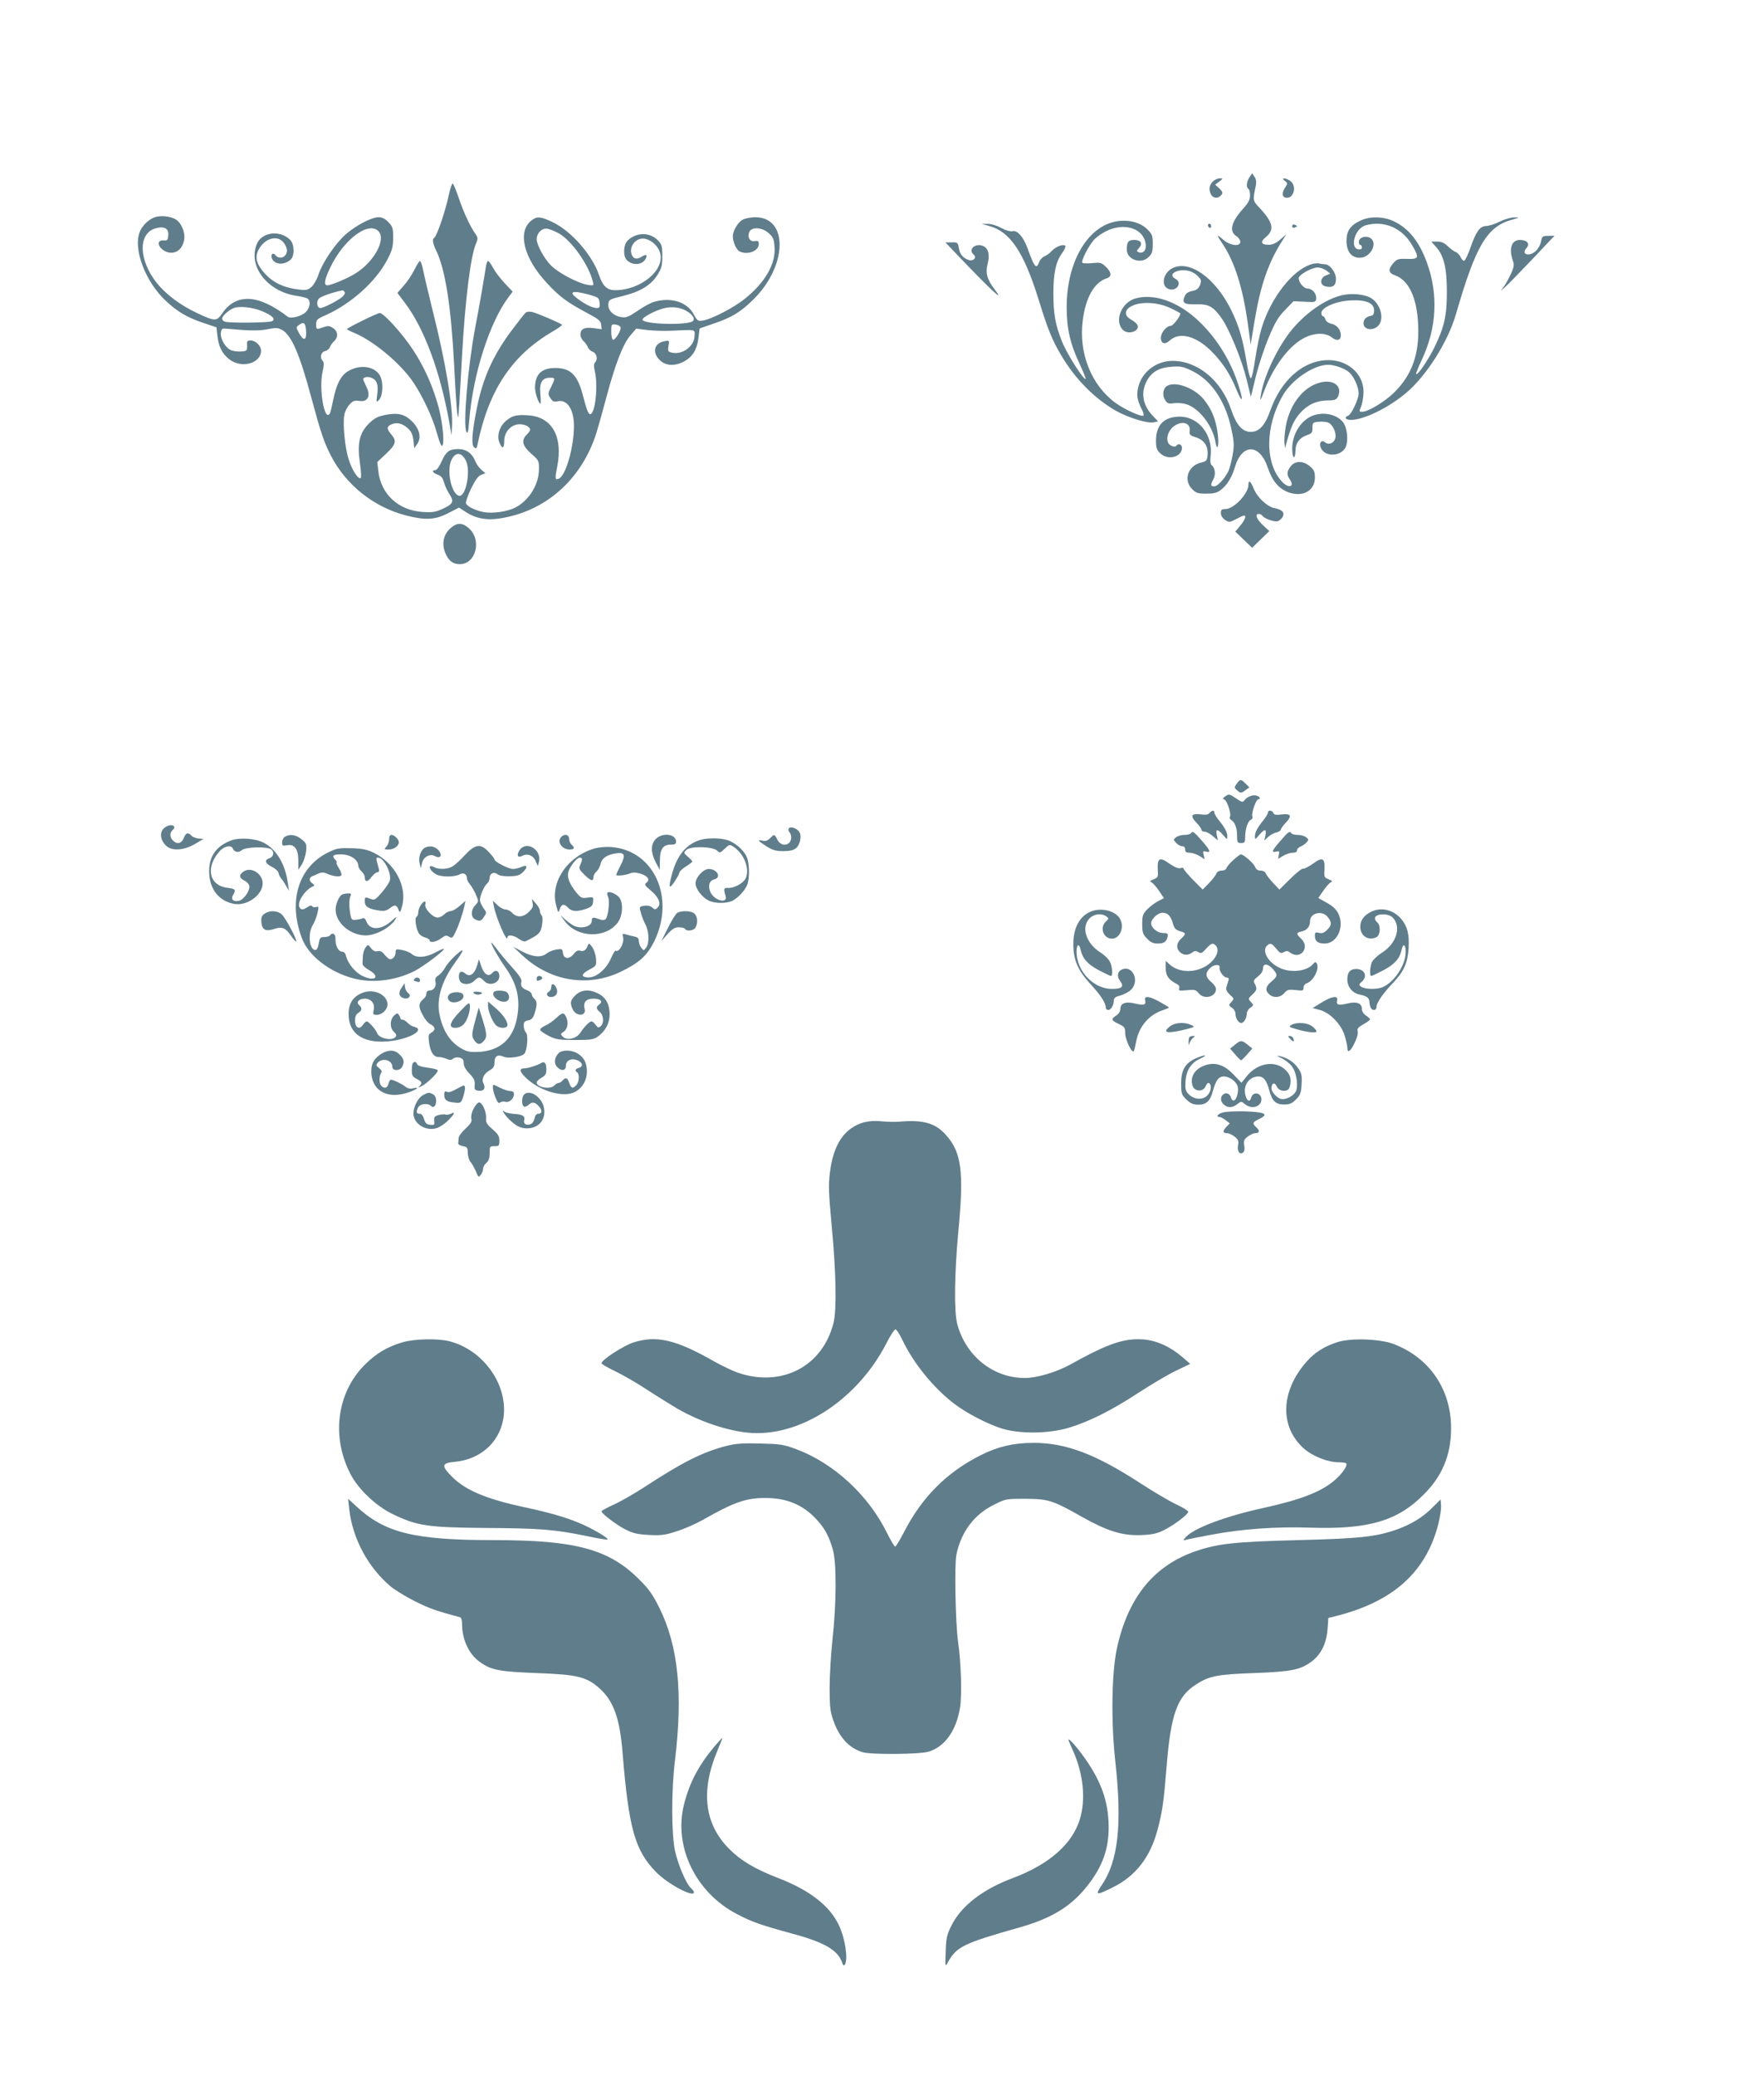 <?xml version="1.0" standalone="no"?>
<!DOCTYPE svg PUBLIC "-//W3C//DTD SVG 20010904//EN"
 "http://www.w3.org/TR/2001/REC-SVG-20010904/DTD/svg10.dtd">
<svg version="1.0" xmlns="http://www.w3.org/2000/svg"
 width="1088pt" height="1280pt" viewBox="0 0 1088 1280"
 preserveAspectRatio="xMidYMid meet">
<g transform="translate(0,1280) scale(0.1,-0.1)"
fill="#607d8b" stroke="none">
<path d="M7706 11706 c-18 -28 -21 -62 -6 -71 6 -3 10 -22 10 -40 0 -27 -10
-46 -46 -86 -70 -79 -84 -136 -39 -165 14 -9 25 -25 25 -35 0 -32 -62 -25
-105 12 -43 38 -44 33 -4 -26 73 -108 125 -271 155 -490 l18 -130 23 140 c37
226 86 367 175 505 l22 35 -37 -32 c-27 -23 -48 -33 -72 -33 -48 0 -54 18 -16
49 52 43 43 89 -36 174 -48 51 -47 48 -27 144 4 21 1 39 -9 53 l-14 21 -17
-25z"/>
<path d="M7480 11680 c-22 -22 -26 -51 -10 -81 12 -21 40 -25 58 -7 17 17 15
24 -10 48 l-23 21 25 19 c25 20 25 20 3 20 -13 0 -32 -9 -43 -20z"/>
<path d="M7925 11684 c16 -12 17 -17 7 -32 -29 -41 -27 -72 6 -72 45 0 60 76
20 104 -30 21 -61 21 -33 0z"/>
<path d="M2766 11588 c-19 -90 -72 -245 -87 -254 -14 -8 -11 -34 11 -79 57
-118 92 -344 111 -705 6 -129 15 -260 18 -290 7 -52 7 -49 14 50 4 58 11 193
17 300 19 340 52 608 86 688 13 31 12 37 -5 61 -32 46 -70 128 -101 218 -16
48 -33 89 -38 91 -5 1 -16 -35 -26 -80z"/>
<path d="M945 11456 c-37 -17 -70 -52 -84 -89 -40 -106 37 -307 162 -423 73
-68 131 -102 232 -136 l80 -27 6 -53 c7 -64 28 -107 69 -141 75 -63 200 -31
200 50 0 30 -34 63 -64 63 -21 0 -24 -4 -22 -32 1 -31 -1 -33 -35 -36 -19 -2
-47 2 -62 7 -35 14 -68 68 -65 106 3 25 7 30 28 28 14 -1 64 -5 112 -9 55 -4
108 -3 147 5 51 10 65 10 90 -4 57 -29 110 -150 181 -417 59 -219 78 -274 121
-359 94 -182 266 -318 465 -369 118 -30 179 -27 259 15 l66 34 40 -26 c60 -40
126 -53 204 -42 286 40 513 240 604 530 11 35 38 133 61 218 54 204 103 330
148 382 l36 42 70 -9 c39 -4 105 -6 146 -4 157 7 145 10 144 -33 -2 -64 -77
-118 -141 -102 -23 5 -25 10 -20 41 6 35 6 35 -26 29 -63 -13 -76 -68 -28
-116 37 -37 95 -39 153 -7 51 29 77 72 86 144 l7 58 90 31 c108 37 161 69 238
144 214 207 222 511 15 511 -27 0 -62 -7 -77 -15 -29 -15 -61 -68 -61 -103 0
-33 21 -82 40 -92 48 -26 120 1 120 44 0 19 -4 22 -24 19 -30 -6 -48 22 -35
55 13 34 79 31 120 -6 27 -24 33 -37 36 -83 9 -105 -56 -220 -183 -322 -65
-53 -203 -125 -257 -134 -32 -5 -36 -3 -58 38 -41 76 -138 107 -242 78 -20 -5
-67 -30 -104 -56 -56 -38 -71 -44 -101 -39 -49 7 -84 43 -80 80 3 28 7 30 89
50 109 27 174 67 214 130 26 42 30 59 30 117 0 61 -3 71 -28 97 -48 50 -131
50 -184 0 -28 -26 -32 -97 -7 -122 34 -35 95 -32 115 6 15 27 5 33 -24 14 -30
-20 -55 -12 -63 21 -13 52 37 103 89 89 39 -10 76 -45 88 -85 32 -106 -118
-231 -277 -231 -50 0 -76 25 -100 95 -41 122 -172 271 -286 325 -74 35 -96 37
-130 10 -89 -69 -48 -233 96 -387 78 -84 124 -118 246 -183 72 -38 85 -49 88
-73 l3 -28 -50 7 c-57 7 -81 -5 -81 -41 0 -12 9 -30 20 -40 11 -10 22 -26 26
-37 3 -10 17 -23 30 -28 25 -10 33 -47 14 -66 -8 -8 -8 -25 -1 -55 21 -89 2
-264 -29 -264 -11 0 -22 29 -41 102 -34 138 -77 183 -174 183 -85 0 -125 -39
-125 -121 0 -34 22 -99 34 -99 2 0 2 27 -1 60 -7 70 11 100 59 100 34 0 34 -2
7 -57 -20 -41 -20 -45 -4 -69 13 -20 22 -24 41 -20 61 16 104 -47 104 -152 0
-131 -51 -309 -94 -325 -23 -9 -24 -1 -9 76 36 184 -32 305 -178 315 -73 5
-99 -1 -138 -34 -40 -34 -58 -92 -41 -133 17 -43 30 -39 30 9 0 55 41 101 92
103 35 1 68 -16 68 -34 0 -5 -10 -19 -21 -30 -35 -35 -28 -68 27 -117 48 -42
49 -44 48 -100 -1 -92 -62 -190 -146 -233 -48 -25 -139 -38 -194 -28 -52 10
-103 35 -110 54 -3 7 11 48 31 90 27 55 44 79 63 86 l26 10 -26 22 c-14 12
-31 37 -38 55 -18 46 -55 72 -102 72 -57 0 -77 -15 -104 -76 -14 -31 -30 -54
-39 -54 -25 0 -17 -17 14 -28 23 -8 32 -20 40 -49 6 -21 20 -51 31 -68 32 -48
26 -63 -36 -92 -48 -22 -66 -25 -128 -21 -150 10 -258 111 -273 255 l-6 53 51
48 c64 60 70 81 37 120 -30 36 -31 48 -6 62 34 17 69 11 103 -19 25 -22 33
-39 38 -77 l5 -49 19 27 c26 40 14 92 -33 139 -45 45 -88 55 -167 39 -47 -10
-67 -21 -100 -54 -57 -57 -72 -123 -54 -242 7 -47 9 -88 5 -92 -13 -14 -55 49
-75 116 -23 73 -37 218 -26 274 3 20 18 48 32 63 21 23 31 26 59 22 54 -9 74
31 44 89 -10 21 -19 41 -19 45 0 14 31 18 55 7 31 -14 40 -44 31 -106 -6 -44
-5 -45 11 -30 26 27 29 116 4 155 -35 56 -125 66 -196 22 -42 -25 -70 -79 -89
-172 -9 -44 -18 -83 -22 -88 -33 -54 -69 156 -44 260 9 39 9 56 1 64 -20 20
-13 54 13 61 14 3 27 14 31 25 3 10 14 26 25 36 28 25 25 61 -6 81 -21 15 -31
15 -58 6 -45 -16 -46 -16 -46 18 0 27 6 33 57 55 157 70 308 205 379 338 33
62 38 81 39 139 0 60 -3 70 -29 97 -21 22 -39 31 -61 31 -43 0 -139 -50 -202
-105 -64 -56 -145 -176 -168 -247 -9 -29 -29 -64 -43 -77 -23 -20 -32 -23 -79
-17 -89 10 -156 41 -206 95 -54 57 -67 103 -43 149 37 72 116 95 155 46 12
-15 21 -36 21 -48 0 -42 -45 -61 -70 -31 -18 22 -35 3 -21 -23 19 -36 74 -38
113 -4 26 22 24 96 -2 122 -63 63 -175 49 -206 -25 -57 -138 67 -297 252 -321
27 -4 55 -11 62 -17 20 -15 14 -56 -12 -82 -26 -26 -92 -43 -111 -29 -182 140
-319 147 -406 19 -33 -48 -43 -48 -154 4 -104 49 -193 116 -250 188 -110 141
-114 302 -7 334 55 16 84 0 80 -44 -3 -28 -6 -32 -30 -30 -43 3 -37 -41 9 -66
54 -28 109 4 119 71 7 43 -16 101 -50 123 -35 23 -104 29 -141 11z m1389 -82
c49 -49 -25 -187 -139 -259 -46 -30 -153 -75 -176 -75 -24 0 -18 35 19 112 83
172 234 285 296 222z m1114 -14 c79 -46 182 -192 208 -295 7 -28 7 -28 -32
-22 -58 10 -176 71 -224 118 -42 41 -90 128 -90 164 0 33 28 65 58 65 15 0 51
-14 80 -30z m-1322 -362 c4 -6 -3 -20 -17 -31 -31 -25 -114 -67 -133 -67 -19
0 -27 35 -11 56 9 14 83 40 147 53 4 0 10 -4 14 -11z m1509 -16 c56 -16 60
-19 63 -49 3 -28 0 -33 -18 -33 -25 0 -72 23 -117 57 -61 45 -34 54 72 25z
m-2017 -102 c62 -27 83 -47 61 -61 -16 -10 -268 -13 -293 -3 -9 3 -16 12 -16
18 0 16 38 52 70 65 36 15 119 6 178 -19z m2616 2 c38 -22 54 -48 40 -62 -28
-28 -302 -21 -311 7 -5 14 79 59 134 72 47 12 99 5 137 -17z m-2346 -125 c4
-58 -16 -63 -44 -11 -19 35 -19 36 1 50 29 22 40 12 43 -39z m1940 23 c3 -21
-36 -82 -48 -75 -6 3 -10 26 -10 51 0 43 1 45 27 42 15 -2 29 -10 31 -18z
m-955 -820 c32 -62 1 -226 -41 -218 -48 9 -79 155 -47 222 24 49 61 48 88 -4z"/>
<path d="M8395 11441 c-66 -30 -90 -64 -90 -126 0 -67 30 -105 82 -105 63 0
111 84 69 119 -24 20 -70 10 -74 -16 -2 -13 1 -23 7 -23 6 0 11 -7 11 -16 0
-10 -7 -14 -22 -12 -50 7 -27 113 32 143 16 8 52 15 80 15 92 0 171 -48 220
-133 45 -78 42 -86 -31 -84 -55 2 -63 -1 -85 -26 -34 -39 -31 -61 10 -75 86
-31 136 -140 143 -307 8 -178 -38 -307 -147 -415 -57 -57 -162 -120 -198 -120
-20 0 -20 2 -6 35 7 19 14 59 14 88 0 117 -107 205 -237 195 -144 -10 -274
-129 -338 -310 -32 -92 -69 -132 -120 -132 -52 0 -89 41 -121 136 -60 181
-207 303 -364 302 -99 -1 -186 -68 -209 -160 -12 -49 -8 -80 20 -136 11 -20
15 -39 11 -42 -14 -8 -119 40 -172 79 -149 109 -228 307 -202 508 18 143 72
237 150 261 30 10 28 37 -8 71 -27 26 -34 27 -84 22 -31 -3 -58 -2 -61 3 -7
12 37 99 70 138 14 17 49 42 77 56 111 55 229 19 244 -76 7 -38 -14 -65 -42
-54 -15 6 -15 8 1 26 25 28 12 50 -29 50 -37 0 -46 -12 -46 -60 0 -62 89 -92
135 -45 21 20 25 34 25 81 0 50 -3 59 -33 89 -40 40 -103 59 -173 52 -188 -19
-325 -244 -325 -532 0 -131 21 -225 81 -352 22 -47 38 -88 36 -90 -11 -11
-119 160 -146 231 -41 103 -53 169 -53 296 0 125 15 196 54 249 16 22 24 43
19 46 -16 10 -57 -6 -82 -32 -12 -14 -33 -29 -46 -34 -12 -5 -27 -20 -32 -34
-18 -49 -29 -37 -74 88 -25 67 -62 108 -90 101 -14 -3 -41 4 -71 20 -27 15
-63 26 -84 25 l-36 0 46 -13 c129 -34 214 -162 304 -451 57 -185 84 -252 140
-346 84 -145 210 -271 340 -344 77 -43 197 -79 232 -70 l26 6 -31 32 c-62 64
-77 140 -42 211 29 60 78 89 157 94 56 4 71 1 128 -27 119 -59 206 -190 241
-363 16 -75 17 -96 6 -158 -7 -39 -19 -84 -27 -99 -24 -47 -66 -91 -86 -91
-23 0 -24 9 -5 44 15 29 11 70 -10 86 -9 8 -11 26 -7 58 15 129 -73 241 -189
242 -98 0 -148 -50 -148 -149 0 -42 5 -57 25 -76 47 -47 135 -25 135 33 0 22
-24 30 -35 12 -6 -10 -36 -2 -47 14 -17 25 -7 68 21 97 48 47 115 37 109 -17
-3 -26 1 -30 40 -42 50 -17 75 -55 70 -110 -3 -33 -7 -37 -39 -45 -82 -19
-112 -108 -56 -164 24 -24 35 -28 86 -28 45 0 67 5 88 21 40 29 71 79 89 141
44 150 154 148 204 -3 27 -80 66 -127 125 -150 89 -33 165 8 165 90 0 37 -5
48 -31 70 -42 35 -90 35 -118 0 -25 -32 -26 -52 -5 -82 31 -45 -8 -57 -48 -14
-108 115 -106 345 6 536 57 97 192 187 279 186 41 -1 103 -23 129 -47 28 -24
58 -91 58 -129 0 -35 -44 -130 -65 -138 -27 -10 -16 -26 18 -26 80 1 228 73
338 165 126 105 259 315 309 487 124 428 192 542 350 584 45 13 45 13 10 13
-19 1 -60 -11 -90 -26 -30 -15 -68 -27 -84 -27 -38 -1 -61 -33 -96 -132 -15
-43 -32 -80 -39 -82 -6 -2 -16 8 -22 22 -7 14 -20 28 -29 31 -10 3 -32 19 -49
35 -22 22 -41 30 -67 30 l-36 0 31 -35 c47 -54 65 -129 65 -275 0 -150 -16
-218 -78 -345 -41 -82 -103 -172 -112 -162 -2 2 14 42 36 89 92 196 102 402
31 598 -48 132 -114 213 -206 256 -62 29 -143 31 -200 5z"/>
<path d="M7450 11411 c0 -6 5 -13 10 -16 6 -3 10 1 10 9 0 9 -4 16 -10 16 -5
0 -10 -4 -10 -9z"/>
<path d="M7970 11405 c0 -9 6 -12 15 -9 8 4 15 7 15 9 0 2 -7 5 -15 9 -9 3
-15 0 -15 -9z"/>
<path d="M9505 11311 c-3 -18 -17 -44 -30 -57 -40 -40 -97 -25 -60 16 24 26 4
50 -41 50 -51 0 -69 -54 -43 -128 9 -25 7 -39 -10 -77 -11 -25 -30 -60 -42
-78 l-23 -32 28 25 c16 14 90 90 166 170 l138 146 -38 -1 c-36 0 -39 -2 -45
-34z"/>
<path d="M5888 11245 c220 -231 316 -321 248 -232 -47 61 -59 103 -45 157 15
58 6 97 -26 112 -48 22 -97 -21 -60 -52 21 -18 0 -43 -29 -34 -35 11 -56 35
-62 74 -6 34 -8 36 -45 35 l-38 0 57 -60z"/>
<path d="M2556 11136 c-14 -29 -44 -74 -66 -98 l-39 -45 45 -59 c122 -162 219
-425 276 -744 l13 -75 3 55 c7 120 -40 400 -122 725 -24 99 -50 206 -56 238
-6 31 -15 57 -20 57 -4 0 -19 -24 -34 -54z"/>
<path d="M2995 11143 c-9 -60 -37 -224 -64 -364 -46 -244 -76 -604 -54 -643 8
-14 12 3 17 70 23 284 125 605 243 762 l25 33 -50 53 c-27 29 -59 71 -71 94
-12 23 -26 42 -31 42 -5 0 -12 -21 -15 -47z"/>
<path d="M8088 11170 c-117 -36 -251 -209 -307 -395 -12 -38 -29 -123 -39
-188 -9 -65 -21 -119 -27 -120 -5 -1 -17 43 -26 98 -26 152 -46 221 -95 322
-98 199 -258 313 -364 258 -55 -28 -71 -106 -26 -126 49 -23 93 36 46 61 -31
16 -24 38 15 49 45 12 94 -1 125 -34 20 -22 21 -27 11 -54 -10 -22 -21 -31
-47 -36 -23 -4 -39 -14 -46 -30 -20 -44 -6 -54 69 -52 78 2 105 -12 159 -88
46 -66 124 -256 153 -376 l26 -107 31 127 c17 69 53 178 80 241 38 92 58 125
100 168 l52 54 69 -3 c65 -4 68 -3 71 19 4 29 -24 62 -53 62 -23 0 -55 37 -55
64 0 21 80 66 117 66 17 0 41 -9 54 -19 l24 -19 -27 -11 c-37 -14 -39 -58 -4
-67 45 -11 66 3 66 45 0 41 -38 91 -69 91 -9 0 -25 2 -36 5 -11 2 -32 0 -47
-5z"/>
<path d="M8282 10980 c-107 -23 -238 -115 -327 -230 -85 -111 -163 -281 -179
-391 -6 -38 -2 -33 23 34 54 142 146 267 235 317 65 38 139 41 180 9 31 -25
56 -19 56 13 0 34 -25 65 -59 71 -17 4 -32 14 -36 27 -3 11 -11 20 -16 20 -5
0 -9 9 -9 20 0 33 91 73 180 77 96 5 145 -16 145 -62 0 -22 -5 -31 -20 -33
-30 -6 -45 -22 -45 -47 0 -39 57 -48 90 -15 42 42 14 142 -50 175 -39 20 -112
27 -168 15z"/>
<path d="M7003 10959 c-87 -25 -132 -139 -77 -194 34 -34 111 -5 88 33 -6 9
-24 24 -40 32 -42 24 -39 60 6 82 58 30 162 24 238 -12 34 -16 62 -31 62 -34
0 -18 -45 -76 -59 -76 -26 0 -61 -42 -61 -73 0 -37 25 -45 54 -18 58 54 155
32 249 -57 72 -70 123 -145 164 -247 39 -95 44 -66 7 43 -50 151 -141 292
-254 394 -121 110 -266 159 -377 127z"/>
<path d="M3244 10873 c-6 -4 -43 -51 -82 -103 -118 -155 -184 -301 -221 -488
-30 -151 -35 -226 -17 -241 13 -11 16 -8 21 16 69 336 211 550 463 698 35 20
61 39 58 42 -11 11 -162 75 -186 79 -14 3 -30 1 -36 -3z"/>
<path d="M2233 10821 c-51 -25 -93 -48 -93 -51 0 -3 20 -13 44 -23 120 -50
284 -186 365 -305 59 -88 121 -221 146 -314 12 -44 25 -79 30 -78 19 1 7 135
-19 235 -34 128 -88 250 -158 356 -65 100 -183 230 -206 228 -10 -1 -59 -23
-109 -48z"/>
<path d="M8144 10441 c-105 -26 -190 -135 -214 -273 -6 -36 -10 -80 -8 -99 l4
-34 12 45 c25 88 43 128 79 170 46 53 102 79 170 80 41 0 54 4 63 19 34 65
-21 113 -106 92z"/>
<path d="M7199 10420 c-26 -15 -32 -58 -13 -87 14 -22 21 -25 55 -20 22 3 55
0 75 -6 79 -24 162 -131 180 -230 12 -71 25 -24 14 53 -12 86 -38 148 -85 206
-58 71 -174 114 -226 84z"/>
<path d="M8108 10240 c-78 -23 -138 -113 -138 -207 0 -29 5 -53 10 -53 6 0 10
18 10 39 0 47 25 81 71 97 30 10 34 15 34 45 0 31 3 34 34 37 19 2 45 1 58 -3
30 -7 58 -63 49 -98 -7 -30 -41 -44 -62 -26 -24 20 -41 -4 -26 -36 24 -51 111
-53 147 -2 19 27 19 97 0 143 -24 57 -111 87 -187 64z"/>
<path d="M7700 9810 c0 -55 -90 -150 -142 -150 -23 0 -28 -4 -28 -25 0 -15 10
-31 26 -42 25 -16 28 -16 68 5 22 12 44 22 49 22 16 0 6 -27 -23 -62 l-31 -37
52 -50 52 -50 53 52 53 51 -39 36 c-40 37 -52 70 -26 70 8 0 18 -5 22 -11 11
-18 74 -40 95 -34 10 4 24 15 30 26 14 27 -2 45 -47 54 -47 8 -108 65 -131
120 -19 48 -33 58 -33 25z"/>
<path d="M2781 9544 c-44 -37 -58 -94 -36 -151 20 -51 47 -73 91 -73 101 0
138 153 53 224 -39 33 -69 33 -108 0z"/>
<path d="M7628 7966 c-16 -22 -16 -25 1 -40 22 -20 27 -20 54 1 l23 16 -24 24
c-28 28 -33 28 -54 -1z"/>
<path d="M7556 7887 c-16 -12 -16 -15 -4 -19 17 -7 44 -91 34 -107 -4 -5 0
-13 7 -18 23 -14 37 -49 37 -97 0 -42 2 -46 25 -46 22 0 25 4 25 39 0 48 17
98 36 105 8 3 11 12 8 21 -7 18 23 105 37 105 18 0 9 18 -13 23 -23 6 -57 -8
-74 -31 -9 -12 -16 -10 -48 12 -45 30 -46 30 -70 13z"/>
<path d="M7460 7785 c-9 -10 -24 -13 -55 -8 -57 7 -66 -10 -26 -51 17 -18 31
-37 31 -44 0 -7 9 -12 19 -12 11 0 34 -12 51 -27 l32 -27 -7 32 c-9 41 5 41
39 1 24 -28 26 -29 26 -9 0 26 -15 55 -52 100 -15 19 -28 40 -28 47 0 17 -15
16 -30 -2z"/>
<path d="M7820 7787 c0 -7 -13 -28 -28 -47 -37 -45 -52 -74 -52 -100 0 -20 2
-19 26 9 34 40 47 40 39 -1 l-7 -33 23 22 c13 12 36 25 52 28 15 4 27 12 27
18 0 6 14 25 31 43 40 42 31 58 -28 50 -33 -4 -45 -2 -49 9 -7 18 -34 20 -34
2z"/>
<path d="M1009 7689 c-27 -27 -19 -75 18 -108 37 -32 111 -26 179 15 l49 29
-32 3 c-17 2 -37 10 -43 18 -19 22 -35 17 -47 -16 -13 -34 -42 -40 -67 -14
-20 20 -20 48 -1 64 8 7 12 16 9 21 -9 16 -43 10 -65 -12z"/>
<path d="M4865 7690 c-4 -7 -2 -17 4 -23 6 -6 11 -20 11 -32 0 -52 -61 -62
-85 -15 -18 36 -19 36 -46 9 -14 -14 -28 -19 -45 -15 -36 9 -29 -1 23 -34 38
-24 58 -30 104 -30 39 0 63 5 78 18 27 21 38 81 19 103 -17 22 -54 33 -63 19z"/>
<path d="M7345 7660 c-3 -5 -21 -10 -39 -10 -18 0 -41 -6 -51 -14 -19 -14 -19
-15 -1 -35 11 -12 27 -21 38 -21 11 0 18 -7 18 -20 0 -15 7 -20 28 -20 15 0
42 -9 60 -20 l32 -20 -6 27 c-6 23 -4 25 15 20 32 -8 26 7 -26 67 -50 57 -58
62 -68 46z"/>
<path d="M7898 7614 c-53 -60 -59 -75 -27 -67 19 5 21 3 17 -19 l-5 -26 31 19
c17 10 43 19 59 19 17 0 27 5 27 15 0 9 10 19 23 24 13 5 29 17 37 26 12 15
12 19 -5 31 -10 8 -33 14 -51 14 -18 0 -36 5 -39 10 -10 16 -18 11 -67 -46z"/>
<path d="M1758 7639 c-10 -5 -18 -21 -18 -34 0 -22 3 -24 29 -19 46 10 71 -23
71 -93 l0 -58 22 33 c11 19 23 55 26 81 4 44 2 50 -28 74 -33 28 -72 34 -102
16z"/>
<path d="M2400 7623 c0 -14 -7 -35 -17 -45 -15 -17 -15 -18 15 -18 32 0 62 22
62 45 0 18 -28 45 -46 45 -9 0 -14 -10 -14 -27z"/>
<path d="M3462 7638 c-29 -29 3 -78 51 -78 30 0 35 11 12 30 -8 7 -15 23 -15
36 0 26 -27 33 -48 12z"/>
<path d="M4045 7625 c-32 -32 -32 -85 0 -145 l24 -45 1 55 c0 71 19 100 66
100 26 0 34 4 34 18 0 48 -83 59 -125 17z"/>
<path d="M1426 7616 c-91 -34 -136 -96 -136 -190 0 -109 60 -186 157 -202 79
-12 173 56 173 127 0 60 -70 104 -116 74 -32 -20 -30 -41 4 -57 15 -7 28 -22
30 -33 4 -30 -34 -84 -63 -91 -35 -9 -54 9 -37 36 19 32 15 37 -37 44 -114 15
-135 130 -43 229 28 29 69 36 78 13 9 -22 35 -28 54 -11 24 22 164 25 185 4
19 -18 11 -46 -16 -54 -30 -10 -22 -33 18 -52 21 -10 39 -27 41 -38 2 -11 10
-27 17 -35 8 -8 21 -29 30 -45 l17 -30 -7 50 c-16 116 -71 207 -149 247 -52
27 -148 33 -200 14z"/>
<path d="M4309 7616 c-81 -29 -135 -97 -165 -210 -22 -82 -18 -95 16 -45 16
24 30 50 30 56 0 7 18 24 40 38 22 14 40 28 40 31 0 3 -12 16 -27 29 -27 23
-27 24 -10 42 24 25 160 22 189 -3 17 -17 20 -16 48 11 28 27 30 27 54 12 67
-44 103 -141 74 -197 -16 -30 -73 -60 -108 -57 -26 2 -28 -6 -15 -49 16 -52
-72 -29 -94 25 -16 38 -6 69 25 77 45 11 18 63 -34 64 -34 0 -82 -52 -82 -88
0 -35 38 -85 81 -107 36 -19 112 -19 147 -1 36 19 78 65 91 99 15 39 14 131
-3 170 -17 43 -76 93 -123 106 -51 14 -130 13 -174 -3z"/>
<path d="M2619 7570 c-25 -15 -40 -61 -31 -95 l8 -30 7 31 c7 37 48 60 78 44
38 -21 52 7 19 40 -21 21 -55 25 -81 10z"/>
<path d="M2866 7524 c-28 -31 -63 -62 -78 -70 -32 -17 -82 -18 -110 -3 -42 22
-33 -18 10 -43 31 -19 115 -19 148 -1 23 13 44 1 44 -26 0 -8 8 -24 18 -35 10
-12 27 -40 37 -64 18 -42 18 -42 -3 -65 -28 -29 -29 -73 -3 -87 29 -15 39 -13
57 16 16 24 16 26 -5 54 -11 16 -21 38 -21 48 0 27 26 86 44 102 9 7 16 23 16
35 0 28 27 40 49 22 10 -8 39 -13 74 -12 49 1 63 6 85 28 30 31 23 45 -13 29
-14 -7 -38 -12 -52 -12 -27 0 -113 45 -113 58 0 5 -15 25 -34 45 -51 56 -84
52 -150 -19z"/>
<path d="M3204 7555 c-20 -31 -11 -49 18 -34 31 17 68 2 82 -33 l13 -30 7 25
c19 76 -79 135 -120 72z"/>
<path d="M3669 7567 c-169 -48 -279 -210 -238 -354 12 -46 13 -46 22 -20 10
32 27 34 52 7 21 -23 54 -25 110 -6 33 12 41 19 43 44 3 30 2 30 -35 25 -35
-5 -41 -2 -71 35 -40 51 -55 89 -47 122 9 34 52 90 71 90 17 0 18 -11 3 -44
-10 -22 -8 -28 24 -60 40 -40 57 -45 57 -18 0 11 8 27 19 36 10 9 21 30 25 46
7 35 37 57 93 66 57 9 64 -10 29 -77 -14 -28 -26 -53 -26 -55 0 -9 60 -3 84 8
20 8 36 8 66 -1 46 -14 62 -38 37 -56 -14 -10 -11 -16 27 -48 49 -41 66 -82
42 -105 -14 -14 -17 -14 -33 0 -12 10 -29 14 -49 11 -31 -5 -32 -6 -22 -41 5
-21 18 -53 28 -73 24 -44 26 -117 5 -145 -15 -19 -15 -19 -30 0 -8 11 -15 30
-15 42 0 16 -7 23 -27 27 -16 3 -39 9 -52 13 -22 6 -24 5 -18 -15 9 -36 -24
-98 -45 -85 -4 3 -17 -18 -29 -46 -33 -76 -102 -129 -155 -118 -32 6 -24 23
21 47 43 23 44 24 41 68 -2 25 -13 57 -24 72 -19 25 -20 25 -28 6 -10 -27 -25
-36 -47 -29 -12 4 -25 -3 -39 -21 -27 -34 -62 -31 -66 7 -3 25 -6 26 -40 21
-20 -3 -48 -14 -61 -25 -34 -26 -83 -22 -149 12 l-57 30 60 -56 c172 -159 406
-196 610 -95 111 55 157 98 200 184 131 268 0 560 -262 582 -33 3 -78 -1 -104
-8z"/>
<path d="M2030 7545 c-188 -89 -255 -301 -168 -532 40 -108 170 -209 318 -248
118 -31 258 -14 376 45 58 30 189 129 181 137 -3 2 -26 -8 -53 -23 -58 -31
-116 -34 -144 -9 -11 10 -38 21 -60 25 -37 7 -40 6 -40 -15 0 -27 -24 -50 -42
-39 -7 5 -21 18 -30 30 -12 15 -25 20 -39 17 -15 -4 -27 1 -40 18 -19 24 -20
24 -34 5 -8 -11 -16 -35 -17 -53 -1 -18 -2 -40 -2 -48 -1 -9 17 -26 39 -38 74
-42 39 -75 -39 -37 -45 21 -90 76 -102 124 -4 17 -13 26 -25 26 -23 0 -42 41
-40 83 1 27 -21 38 -34 17 -3 -5 -19 -10 -34 -10 -25 0 -29 -4 -35 -40 -4 -25
-12 -40 -21 -40 -37 0 -48 102 -16 154 11 17 24 51 29 74 9 39 8 42 -8 37 -10
-3 -21 -1 -25 5 -4 7 -14 5 -28 -5 -27 -19 -43 -19 -51 1 -13 33 37 107 87
128 8 3 6 8 -5 16 -10 6 -18 18 -18 26 0 8 8 17 18 20 9 3 27 11 39 17 17 7
30 7 50 -2 37 -17 81 -22 88 -10 4 5 -3 25 -15 44 -12 19 -18 35 -14 35 4 0 0
8 -9 18 -22 24 -13 32 35 32 59 0 107 -32 108 -71 0 -9 9 -24 20 -34 11 -10
20 -26 20 -36 0 -31 18 -31 41 1 13 16 29 30 37 30 10 0 12 7 8 23 -18 65 -18
67 -4 67 34 0 83 -93 73 -139 -3 -14 -26 -48 -50 -76 -42 -48 -45 -49 -74 -38
-30 11 -31 11 -31 -18 0 -32 23 -46 92 -56 28 -4 43 0 64 16 29 23 41 20 53
-13 8 -18 10 -15 21 24 33 121 -44 266 -175 330 -39 19 -69 26 -135 28 -74 2
-92 0 -140 -23z"/>
<path d="M7609 7497 c-20 -17 -39 -40 -43 -49 -3 -11 -15 -18 -31 -18 -15 0
-28 -7 -32 -17 -3 -10 -24 -37 -45 -59 l-40 -41 -59 59 c-32 33 -59 65 -59 70
0 5 -9 7 -19 3 -13 -4 -36 6 -70 29 -59 42 -74 33 -70 -40 3 -43 1 -47 -26
-58 -22 -9 -26 -14 -13 -18 8 -4 29 -27 46 -52 l31 -46 -37 -19 c-20 -11 -50
-33 -67 -51 -26 -27 -30 -38 -30 -90 0 -51 4 -63 29 -89 23 -24 39 -31 67 -31
39 0 55 12 61 45 2 17 -3 20 -31 20 -33 1 -71 32 -71 60 0 26 41 65 70 65 33
0 51 -19 65 -69 8 -28 17 -37 43 -45 39 -11 39 -16 7 -46 -30 -28 -32 -60 -7
-83 22 -21 51 -21 76 -2 14 11 22 11 37 2 16 -10 23 -7 48 21 33 35 41 38 59
20 20 -20 14 -54 -15 -89 -67 -79 -200 -92 -270 -27 l-23 21 0 -45 c0 -46 17
-71 67 -97 15 -7 20 -17 16 -28 -5 -14 1 -15 47 -11 48 5 56 3 73 -18 33 -42
107 -24 107 26 0 10 -13 30 -30 43 -36 31 -38 56 -6 86 25 24 63 25 58 2 -4
-20 26 -61 44 -61 12 0 15 -6 10 -20 -3 -11 -9 -29 -12 -40 -4 -13 2 -27 21
-45 27 -24 28 -26 10 -45 -18 -20 -18 -21 3 -36 12 -8 22 -24 22 -35 0 -29 18
-59 35 -59 17 0 35 30 35 59 0 11 10 27 22 35 21 15 21 16 3 36 -18 19 -17 21
8 44 30 28 32 38 16 68 -10 18 -7 24 20 45 19 15 31 33 31 49 0 35 32 31 64
-7 28 -33 27 -41 -16 -77 -32 -28 -36 -52 -10 -75 27 -25 69 -21 93 7 19 22
27 24 70 19 45 -5 49 -4 49 15 0 11 8 23 18 26 43 14 83 92 63 124 -6 10 -11
9 -22 -4 -37 -45 -135 -57 -204 -25 -80 36 -119 116 -72 145 15 9 23 5 47 -24
25 -30 31 -33 48 -23 16 9 24 9 38 -2 64 -49 127 30 69 85 -32 30 -31 37 5 45
31 7 50 30 50 63 0 51 75 69 109 26 27 -35 26 -50 -4 -80 -18 -18 -31 -23 -50
-18 -22 5 -25 3 -25 -18 0 -34 18 -48 60 -48 77 0 124 102 85 184 -13 26 -34
47 -71 67 l-53 30 31 45 c17 25 38 48 46 52 13 4 9 9 -13 18 -27 11 -29 15
-26 58 4 73 -11 82 -69 40 -27 -19 -55 -34 -62 -32 -8 2 -44 -27 -80 -63 l-67
-66 -39 41 c-21 23 -42 49 -45 59 -4 10 -17 17 -32 17 -17 0 -28 7 -34 23 -9
22 -71 77 -88 77 -4 0 -24 -15 -44 -33z"/>
<path d="M3747 7294 c-3 -4 -2 -15 3 -25 13 -23 1 -125 -15 -139 -9 -7 -21 -7
-39 0 -38 14 -46 13 -46 -10 0 -36 -67 -53 -113 -29 -12 6 -35 23 -52 38 l-29
26 26 -35 c78 -107 256 -111 330 -8 31 44 33 128 3 157 -22 21 -58 35 -68 25z"/>
<path d="M2112 7283 c-19 -7 -42 -58 -42 -93 0 -83 91 -160 187 -160 66 1 158
53 185 105 7 13 -2 8 -23 -12 -65 -61 -138 -64 -159 -7 -8 20 -15 24 -28 18
-9 -4 -28 -7 -42 -8 -23 -1 -25 4 -33 59 -4 36 -3 69 3 83 8 19 7 22 -13 21
-12 0 -28 -3 -35 -6z"/>
<path d="M3285 7229 c5 -19 -1 -32 -21 -52 -37 -37 -76 -39 -107 -6 -10 10
-27 19 -39 19 -12 0 -35 12 -50 27 l-28 27 6 -34 c14 -73 84 -233 84 -192 0
19 38 14 70 -9 16 -12 35 -19 42 -15 83 41 92 50 101 100 5 32 4 53 -3 60 -5
5 -10 18 -10 27 0 10 -11 31 -25 46 l-25 28 5 -26z"/>
<path d="M2596 7218 c-9 -12 -16 -32 -16 -45 0 -12 -5 -25 -11 -28 -14 -9 -1
-85 18 -107 8 -9 25 -19 39 -22 13 -4 24 -11 24 -16 0 -18 40 -11 71 12 25 19
33 20 49 10 17 -11 22 -8 38 26 19 37 45 112 57 166 l6 29 -36 -31 c-20 -18
-45 -32 -55 -32 -11 0 -29 -9 -40 -20 -11 -11 -29 -20 -41 -20 -30 0 -82 56
-76 80 7 27 -8 25 -27 -2z"/>
<path d="M6725 7176 c-68 -30 -105 -101 -105 -200 0 -96 28 -162 105 -245 65
-71 95 -117 95 -146 0 -8 7 -15 15 -15 17 0 35 30 35 59 0 15 10 23 41 31 23
6 52 22 66 36 50 50 14 143 -48 127 -35 -9 -44 -42 -21 -73 27 -36 13 -50 -50
-50 -113 0 -217 109 -218 228 0 47 15 57 25 14 12 -55 42 -89 111 -126 38 -20
72 -36 76 -36 13 0 9 59 -7 89 -8 16 -34 41 -58 56 -88 56 -120 154 -68 209
27 29 75 35 105 13 16 -12 16 -14 -3 -31 -40 -37 -16 -106 37 -106 53 0 81 78
46 129 -33 46 -118 64 -179 37z"/>
<path d="M8455 7175 c-43 -22 -65 -52 -65 -91 0 -58 51 -90 101 -64 23 13 26
72 4 90 -8 7 -15 18 -15 25 0 30 81 34 109 6 56 -56 25 -159 -63 -216 -29 -18
-57 -45 -64 -59 -13 -30 -16 -86 -4 -86 4 0 38 16 76 36 69 37 99 71 111 126
10 43 25 33 25 -14 0 -82 -73 -191 -147 -219 -35 -13 -106 -11 -127 4 -16 12
-16 14 3 31 38 34 18 79 -34 79 -38 0 -55 -21 -55 -65 0 -45 31 -84 77 -93 43
-9 58 -20 59 -43 2 -33 12 -52 29 -52 8 0 15 8 15 19 0 25 41 85 100 146 68
71 92 124 98 216 5 86 -7 134 -45 180 -49 58 -125 76 -188 44z"/>
<path d="M1632 7164 c-18 -12 -22 -24 -20 -51 4 -48 25 -60 76 -44 51 17 71
10 106 -40 15 -22 30 -38 33 -36 7 8 -65 145 -89 166 -26 25 -75 27 -106 5z"/>
<path d="M4177 7169 c-9 -6 -35 -47 -57 -92 l-41 -82 38 43 c30 33 46 42 70
42 18 0 35 -4 38 -10 11 -17 54 -11 65 9 15 29 12 67 -6 85 -17 18 -80 21
-107 5z"/>
<path d="M3030 6986 c0 -15 45 -94 86 -152 72 -101 94 -192 74 -306 -23 -133
-101 -206 -229 -216 -54 -3 -75 -1 -107 16 -75 39 -123 111 -144 218 -18 94
14 202 95 314 61 84 63 99 8 50 -28 -25 -58 -60 -67 -78 -10 -18 -28 -39 -41
-48 -19 -12 -23 -22 -19 -40 7 -28 -11 -54 -37 -54 -12 0 -19 -7 -19 -19 0
-10 -7 -24 -16 -31 -33 -28 -35 -47 -9 -97 14 -28 35 -54 50 -61 30 -14 33
-37 5 -52 -17 -9 -19 -17 -14 -58 8 -61 28 -92 59 -92 13 0 35 -5 49 -11 20
-9 29 -9 41 1 8 7 25 10 40 6 19 -5 25 -13 25 -34 0 -18 12 -40 35 -64 28 -29
35 -43 33 -70 -3 -29 0 -33 25 -36 31 -4 44 16 29 45 -14 26 2 61 38 81 24 13
30 24 30 50 0 38 20 50 56 34 26 -13 108 -2 127 17 18 18 27 114 11 132 -8 8
-14 28 -14 43 0 21 6 28 28 32 21 4 30 14 40 45 16 51 15 74 -3 89 -8 7 -15
19 -15 26 0 8 -12 19 -27 25 -34 13 -44 27 -37 54 3 14 -13 39 -59 90 -35 39
-78 90 -95 114 -18 24 -32 41 -32 37z"/>
<path d="M2942 6842 c-16 -52 -46 -71 -72 -47 -10 9 -24 14 -29 10 -15 -8 -14
-48 1 -63 19 -19 63 -14 83 8 10 11 23 20 30 20 7 0 20 -9 30 -20 32 -36 95
-16 95 29 0 32 -24 43 -43 20 -24 -27 -51 -11 -69 42 l-14 42 -12 -41z"/>
<path d="M3310 6765 c0 -17 2 -18 24 -9 18 7 12 24 -10 24 -8 0 -14 -7 -14
-15z"/>
<path d="M2555 6760 c-3 -5 -4 -10 -1 -10 2 0 11 -3 20 -6 11 -4 16 -1 16 10
0 18 -25 22 -35 6z"/>
<path d="M2476 6706 c-22 -31 -14 -58 19 -64 27 -6 44 17 23 32 -9 6 -18 23
-20 36 l-3 25 -19 -29z"/>
<path d="M3400 6710 c0 -10 -7 -23 -16 -28 -20 -11 -10 -32 15 -32 30 0 46 26
33 55 -14 30 -32 33 -32 5z"/>
<path d="M2245 6679 c-63 -20 -95 -64 -95 -134 0 -128 100 -189 271 -165 117
17 200 69 135 86 -14 3 -32 14 -42 25 -9 10 -23 19 -31 19 -7 0 -13 3 -13 8 0
4 -4 14 -10 22 -7 12 -12 12 -29 -4 -27 -25 -28 -77 -1 -101 15 -14 17 -21 9
-32 -22 -26 -103 -8 -114 26 -7 21 -52 71 -63 71 -5 0 -16 -10 -24 -22 -21
-32 -48 -18 -48 27 0 24 6 39 20 47 24 15 25 31 5 48 -21 17 -1 40 35 40 39 0
64 -31 55 -69 -6 -28 -4 -31 19 -31 33 0 66 33 66 64 0 57 -77 97 -145 75z"/>
<path d="M2920 6679 c0 -12 31 -19 47 -10 12 6 8 9 -16 13 -17 2 -31 1 -31 -3z"/>
<path d="M3045 6680 c-17 -28 43 -71 80 -56 18 7 20 37 3 54 -14 14 -74 16
-83 2z"/>
<path d="M3549 6661 c-32 -32 -35 -47 -17 -86 21 -46 85 -45 74 1 -11 41 9 64
54 64 44 0 61 -17 37 -35 -22 -16 -21 -27 3 -48 24 -20 26 -69 5 -87 -13 -11
-18 -10 -31 8 -8 12 -20 22 -26 22 -12 0 -45 -34 -70 -72 -23 -35 -82 -48
-106 -23 -16 16 -16 18 6 32 24 17 30 60 12 94 -14 26 -22 24 -61 -12 -19 -18
-49 -38 -67 -46 -18 -8 -32 -19 -30 -26 2 -7 26 -23 53 -37 44 -22 62 -25 162
-25 97 0 115 3 140 21 49 36 73 82 73 138 0 63 -25 106 -73 129 -55 27 -103
22 -138 -12z"/>
<path d="M2769 6664 c-9 -12 -10 -20 -2 -32 22 -34 104 -5 90 32 -8 21 -70 21
-88 0z"/>
<path d="M7063 6630 c7 -29 -7 -33 -63 -20 -58 14 -90 2 -90 -34 0 -14 -10
-30 -25 -40 -34 -22 -32 -30 15 -52 36 -17 40 -22 40 -59 1 -39 42 -126 53
-108 3 4 10 34 16 65 19 90 80 160 164 187 20 7 37 14 37 16 0 2 -25 17 -55
34 -65 37 -100 41 -92 11z"/>
<path d="M8151 6616 l-55 -34 45 -12 c63 -17 132 -89 153 -159 9 -30 16 -63
16 -72 0 -37 18 -27 43 24 16 32 24 60 21 74 -5 17 2 26 35 45 22 12 41 26 41
30 0 4 -11 15 -25 24 -15 10 -25 26 -25 40 0 36 -32 48 -90 34 -56 -13 -70 -9
-63 20 8 31 -33 25 -96 -14z"/>
<path d="M2838 6562 c-66 -69 -75 -102 -28 -102 17 0 38 9 50 22 23 24 43 88
38 120 -3 17 -12 11 -60 -40z"/>
<path d="M3010 6595 c0 -31 25 -92 47 -117 22 -24 73 -24 73 0 0 25 -30 67
-78 108 l-42 36 0 -27z"/>
<path d="M2942 6545 c-34 -123 -35 -134 -18 -160 20 -30 37 -32 59 -7 22 24
21 43 -6 132 l-24 75 -11 -40z"/>
<path d="M7216 6469 c-52 -41 -16 -47 103 -17 52 14 53 14 27 26 -42 19 -100
15 -130 -9z"/>
<path d="M7965 6478 c-18 -11 -15 -13 30 -26 71 -20 125 -26 125 -14 0 6 -12
20 -26 31 -30 23 -96 28 -129 9z"/>
<path d="M7337 6403 c-4 -3 -6 -18 -6 -32 1 -21 2 -22 6 -6 3 11 12 26 21 33
14 10 14 12 1 12 -9 0 -19 -3 -22 -7z"/>
<path d="M7958 6392 c19 -21 27 -20 19 3 -4 8 -13 15 -22 15 -13 0 -12 -3 3
-18z"/>
<path d="M7616 6355 l-29 -23 31 -36 c17 -20 34 -36 37 -36 3 0 20 16 37 36
l32 36 -29 24 c-37 29 -43 29 -79 -1z"/>
<path d="M2354 6301 c-45 -28 -64 -59 -64 -109 0 -113 89 -170 210 -136 58 16
102 44 48 31 -17 -5 -34 -1 -49 11 -25 19 -74 42 -88 42 -5 0 -12 -11 -15 -25
-7 -27 -25 -32 -44 -13 -14 14 -15 57 -2 78 7 11 4 19 -12 32 -18 13 -20 19
-10 31 29 35 92 19 92 -24 0 -26 46 -26 60 0 16 30 12 50 -15 76 -29 30 -68
32 -111 6z"/>
<path d="M3446 6304 c-26 -25 -31 -62 -11 -84 26 -29 55 -26 55 5 0 34 33 50
71 35 33 -14 38 -39 9 -47 -22 -6 -26 -18 -10 -28 16 -10 12 -62 -6 -79 -22
-23 -31 -20 -43 14 -11 33 -22 37 -41 15 -7 -8 -18 -15 -25 -15 -7 0 -18 -7
-25 -15 -23 -27 -110 -13 -110 18 0 7 14 20 30 29 24 14 30 24 30 52 0 37 -12
52 -32 39 -22 -14 -82 -33 -105 -33 -34 0 -28 -23 18 -65 88 -79 227 -117 296
-80 46 25 73 72 73 126 -1 53 -16 84 -56 110 -35 23 -97 25 -118 3z"/>
<path d="M7374 6271 c-64 -29 -89 -72 -89 -153 0 -62 2 -70 31 -99 25 -24 41
-32 72 -33 51 -1 76 21 92 82 19 69 36 92 69 92 34 0 77 -31 85 -63 7 -29 -6
-79 -23 -85 -7 -2 -15 5 -18 16 -6 26 -31 36 -49 21 -19 -16 -17 -43 4 -62 24
-22 54 -21 83 2 24 19 25 19 48 0 41 -34 101 -16 101 30 0 42 -53 50 -63 10
-8 -29 -25 -23 -35 14 -17 61 22 117 80 117 32 0 51 -25 67 -87 17 -64 40 -86
90 -86 35 0 49 6 74 31 27 27 32 40 35 94 3 53 0 68 -20 97 -26 39 -67 66
-113 76 -25 5 -23 3 11 -13 23 -11 51 -34 64 -52 24 -34 37 -102 26 -144 -7
-27 -51 -56 -86 -56 -29 0 -72 45 -68 72 4 30 21 33 33 6 11 -26 49 -35 71
-18 8 7 14 30 14 50 0 29 -7 46 -30 69 -63 63 -173 46 -240 -37 l-33 -41 -46
48 c-57 61 -111 80 -172 62 -69 -21 -102 -74 -83 -130 13 -35 64 -37 79 -3 5
12 13 22 18 22 15 0 20 -31 8 -56 -22 -50 -89 -56 -132 -11 -17 18 -20 31 -17
78 5 68 35 114 92 140 23 10 34 19 26 19 -8 0 -33 -9 -56 -19z"/>
<path d="M2547 6243 c-4 -3 -7 -23 -7 -44 0 -33 5 -41 30 -54 33 -17 36 -25
18 -44 -11 -11 -9 -11 12 -1 33 16 100 81 100 96 0 7 -25 14 -61 18 -38 5 -62
12 -66 22 -6 15 -16 18 -26 7z"/>
<path d="M2835 6093 c-56 -30 -64 -33 -80 -27 -11 5 -15 0 -15 -19 0 -32 16
-44 64 -48 38 -4 40 -2 53 36 7 22 12 48 11 57 -3 16 -5 16 -33 1z"/>
<path d="M3040 6090 c0 -11 7 -38 16 -60 12 -29 20 -38 28 -31 7 6 21 8 33 5
24 -7 53 19 53 47 0 13 -7 19 -23 19 -12 0 -40 9 -62 20 -48 24 -45 24 -45 0z"/>
<path d="M2609 6045 c-31 -17 -59 -71 -59 -113 0 -63 74 -111 142 -91 18 5 49
25 70 46 41 40 50 60 19 43 -11 -5 -26 -8 -33 -5 -7 3 -26 1 -43 -3 -25 -7
-29 -13 -27 -36 3 -25 1 -27 -25 -24 -22 2 -30 10 -38 36 -6 21 -15 32 -27 32
-20 0 -23 12 -8 41 12 21 59 26 77 8 17 -17 33 -1 33 31 0 19 -7 33 -19 40
-25 13 -30 12 -62 -5z"/>
<path d="M3232 6048 c-15 -15 -16 -64 -1 -73 5 -4 18 0 28 9 23 21 37 20 61
-4 25 -25 26 -50 1 -50 -12 0 -20 -9 -24 -29 -4 -17 -14 -32 -26 -36 -27 -8
-44 3 -38 26 7 25 -10 35 -63 38 -25 2 -51 8 -59 14 -26 22 5 -26 36 -54 38
-36 66 -49 103 -49 73 0 119 55 105 126 -12 67 -88 117 -123 82z"/>
<path d="M2921 5961 c-12 -22 -17 -47 -14 -61 5 -18 -3 -31 -35 -61 -23 -21
-43 -47 -43 -59 -1 -11 -2 -26 -3 -32 -1 -7 13 -15 29 -18 27 -5 30 -9 30 -42
1 -20 8 -45 17 -55 9 -10 23 -36 33 -58 15 -38 17 -39 31 -21 8 11 14 28 14
38 0 10 9 26 20 35 14 12 20 30 20 60 0 41 1 43 30 43 27 0 30 3 30 34 0 28
-8 41 -42 70 -35 30 -42 42 -40 68 3 38 -23 98 -43 98 -8 0 -23 -17 -34 -39z"/>
<path d="M7543 5938 c-32 -8 -46 -28 -20 -28 6 0 23 -9 37 -20 l25 -19 -23
-24 c-23 -25 -20 -37 8 -37 10 0 30 -10 45 -21 22 -18 26 -27 21 -52 -7 -37
10 -63 31 -46 9 8 11 22 7 44 -5 27 -1 36 21 54 15 11 36 21 46 21 27 0 31 15
9 35 -28 25 -25 33 15 52 65 31 39 44 -95 48 -52 1 -110 -2 -127 -7z"/>
<path d="M5328 5877 c-119 -34 -188 -135 -209 -308 -10 -81 -8 -127 11 -334
27 -283 31 -515 11 -595 -67 -267 -316 -398 -585 -309 -34 11 -104 45 -156 74
-232 132 -350 159 -491 115 -61 -19 -199 -108 -199 -129 0 -5 38 -27 84 -49
46 -22 136 -74 198 -115 63 -41 146 -92 184 -115 155 -90 353 -152 492 -152
303 -1 628 224 797 550 25 50 51 90 58 90 7 0 26 -31 44 -68 68 -142 189 -291
316 -389 77 -59 205 -126 297 -155 112 -34 290 -32 415 6 125 38 266 109 430
217 77 50 180 111 228 134 l88 42 -48 42 c-74 64 -160 103 -242 109 -120 8
-216 -25 -452 -156 -83 -46 -205 -82 -278 -82 -195 0 -364 135 -417 333 -20
75 -17 313 6 562 37 383 21 499 -80 609 -64 70 -141 90 -285 77 -22 -2 -69 -1
-105 2 -42 5 -81 2 -112 -6z"/>
<path d="M2485 4521 c-96 -28 -165 -69 -236 -140 -172 -173 -207 -445 -86
-676 49 -93 157 -195 258 -244 153 -74 218 -83 579 -86 330 -2 421 -9 624 -51
65 -14 120 -23 123 -20 9 8 -99 71 -177 103 -88 36 -182 63 -340 97 -232 50
-359 104 -441 186 -69 69 -66 86 17 93 168 16 290 135 302 296 14 196 -134
394 -333 447 -70 19 -217 16 -290 -5z"/>
<path d="M8248 4521 c-83 -27 -140 -64 -191 -122 -159 -182 -165 -399 -16
-533 55 -49 148 -86 218 -86 21 0 40 -3 44 -6 11 -12 -22 -61 -67 -101 -82
-73 -210 -123 -437 -173 -240 -52 -436 -126 -486 -182 -18 -21 -18 -21 7 -15
14 4 84 18 155 31 184 35 398 50 603 43 359 -12 540 40 702 203 116 115 170
246 170 410 0 241 -133 435 -355 520 -85 32 -265 38 -347 11z"/>
<path d="M4480 3881 c-145 -37 -270 -100 -501 -251 -65 -42 -152 -93 -194
-111 -41 -19 -75 -37 -75 -41 0 -14 88 -81 145 -111 50 -25 75 -31 147 -35 75
-4 100 -1 170 22 46 14 119 46 163 71 192 109 265 135 386 135 130 0 230 -41
312 -129 52 -55 78 -102 103 -186 24 -79 24 -326 -1 -555 -10 -91 -18 -226
-18 -300 0 -115 3 -145 22 -200 37 -107 97 -172 181 -198 54 -16 355 -14 410
4 98 31 168 129 191 269 13 74 7 281 -12 410 -16 118 -23 473 -10 536 29 140
110 247 229 306 75 38 77 38 197 38 141 -1 167 -9 344 -109 159 -90 252 -119
367 -115 72 3 99 9 144 31 60 30 149 97 149 113 0 6 -34 27 -77 47 -42 20
-140 78 -217 128 -276 180 -460 250 -660 250 -123 0 -221 -23 -326 -76 -209
-105 -361 -257 -472 -472 -26 -50 -51 -92 -56 -92 -4 0 -27 38 -50 84 -115
234 -329 431 -560 517 -78 29 -98 32 -221 35 -108 3 -150 0 -210 -15z"/>
<path d="M2154 3492 c20 -183 117 -362 257 -479 30 -24 99 -66 154 -93 84 -42
131 -58 273 -96 7 -2 12 -19 12 -42 0 -95 42 -186 109 -233 70 -51 120 -60
351 -69 249 -9 307 -23 385 -92 89 -78 128 -186 145 -402 38 -464 76 -600 206
-733 73 -75 234 -160 234 -125 0 5 -8 17 -19 26 -28 25 -78 142 -97 226 -23
100 -24 376 -1 560 50 416 20 706 -95 940 -43 86 -65 118 -128 180 -185 184
-391 240 -889 240 -497 0 -677 44 -855 210 l-49 45 7 -63z"/>
<path d="M8837 3503 c-59 -61 -135 -107 -224 -138 -128 -45 -227 -55 -608 -65
-385 -10 -490 -21 -624 -66 -262 -88 -423 -285 -492 -601 -33 -153 -37 -452
-10 -698 43 -389 18 -616 -85 -765 -42 -62 -32 -63 73 -10 137 68 228 185 272
352 30 110 39 175 56 388 26 327 66 437 184 511 80 51 128 61 356 69 234 9
287 20 357 73 57 44 89 110 96 197 l5 70 41 10 c358 89 562 272 638 572 10 42
18 93 16 113 l-3 36 -48 -48z"/>
<path d="M4407 2028 c-99 -119 -154 -223 -188 -358 -66 -260 72 -545 327 -677
91 -48 152 -69 336 -119 201 -54 284 -102 311 -177 7 -21 12 -25 18 -15 21 33
2 161 -37 243 -56 119 -178 214 -370 289 -146 56 -235 109 -305 180 -155 154
-179 358 -74 608 18 43 32 78 30 78 -2 0 -23 -24 -48 -52z"/>
<path d="M6590 2068 c0 -3 13 -34 29 -69 63 -141 79 -299 41 -422 -47 -152
-189 -277 -412 -361 -188 -70 -320 -173 -380 -294 -28 -57 -33 -77 -35 -161
-4 -94 -3 -95 13 -66 53 97 96 118 439 215 198 56 319 129 417 252 103 128
143 246 135 403 -6 127 -44 237 -127 362 -50 76 -120 158 -120 141z"/>
</g>
</svg>
